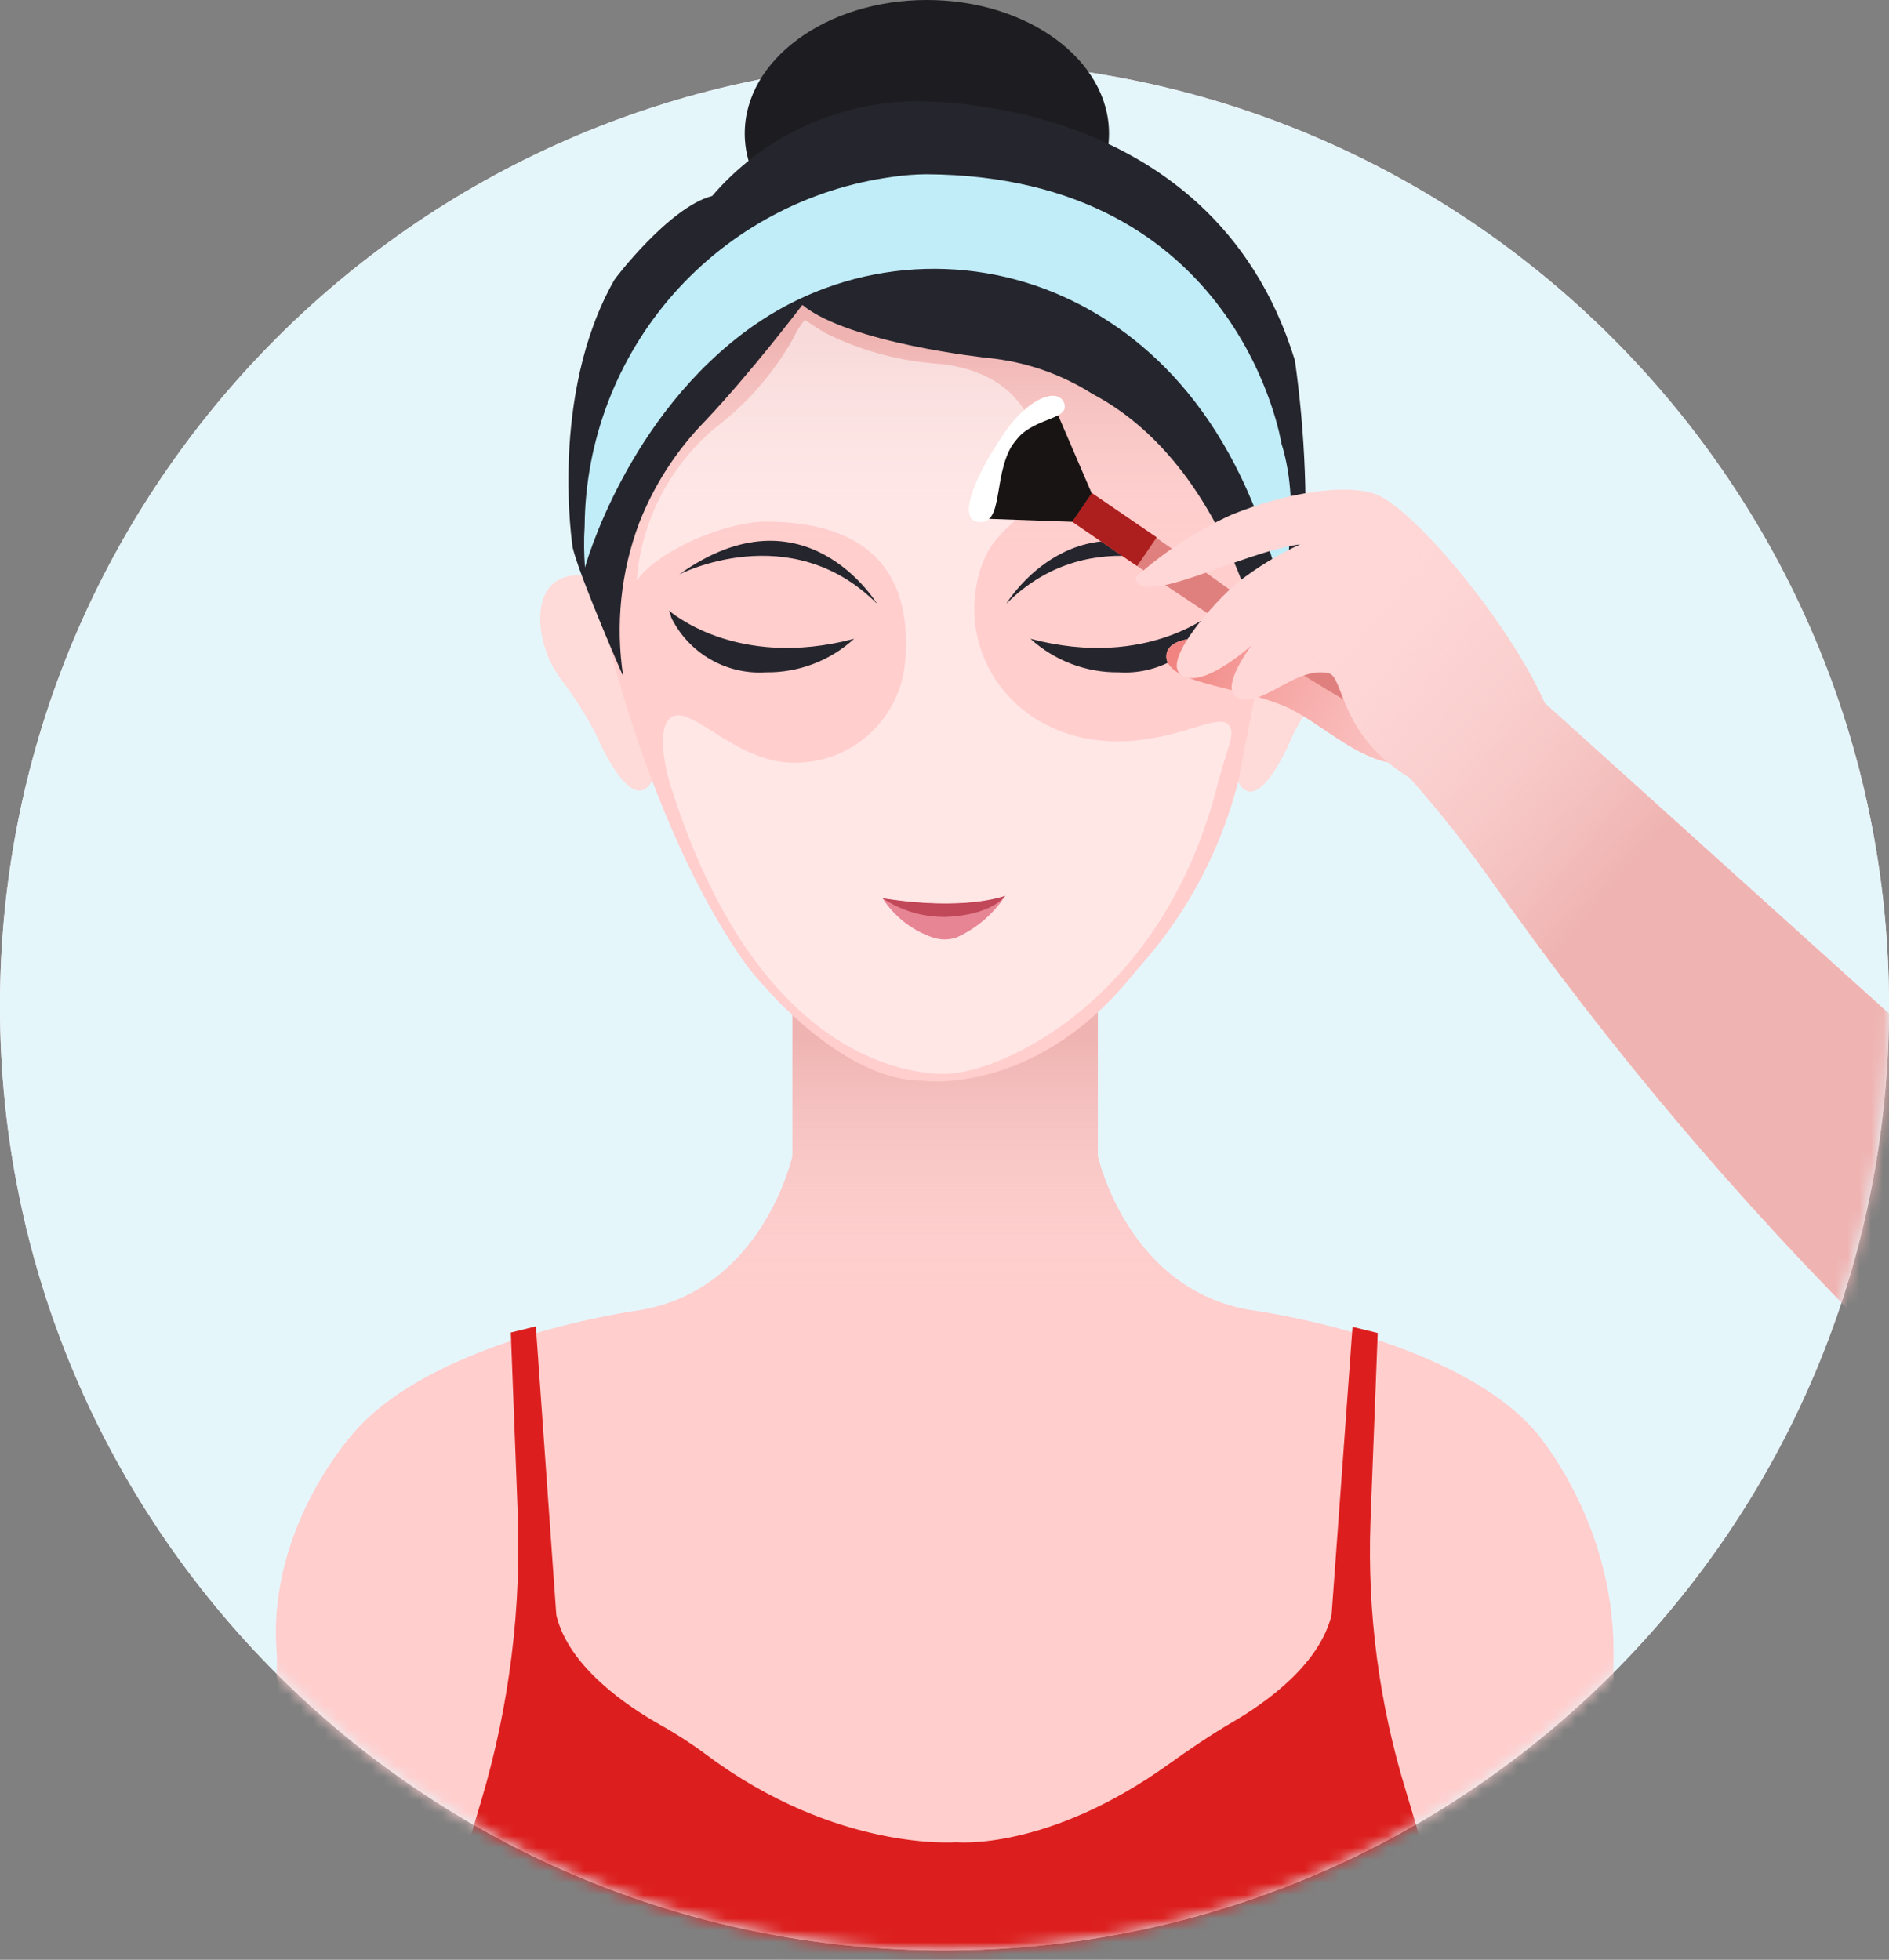 <svg width="160" height="166" viewBox="0 0 160 166" fill="none" xmlns="http://www.w3.org/2000/svg">
<rect x="0" y="0" width="160" height="166" fill="#808080" stroke="none"/>
<path d="M80 165.2C124.183 165.2 160 129.383 160 85.2C160 41.017 124.183 5.2 80 5.2C35.817 5.2 0 41.017 0 85.2C0 129.383 35.817 165.2 80 165.2Z" fill="#FFEDEF"/>
<path d="M80 165.2C124.183 165.2 160 129.383 160 85.2C160 41.017 124.183 5.2 80 5.2C35.817 5.2 0 41.017 0 85.2C0 129.383 35.817 165.2 80 165.2Z" fill="#E5F6FB"/>
<path d="M78.507 22.613C87.026 22.613 93.933 17.551 93.933 11.307C93.933 5.062 87.026 0 78.507 0C69.987 0 63.08 5.062 63.08 11.307C63.08 17.551 69.987 22.613 78.507 22.613Z" fill="#1D1D21"/>
<mask id="mask0_1692_7886" style="mask-type:alpha" maskUnits="userSpaceOnUse" x="0" y="5" width="160" height="161">
<path d="M80 165.2C124.183 165.2 160 129.383 160 85.2C160 41.017 124.183 5.2 80 5.2C35.817 5.2 0 41.017 0 85.2C0 129.383 35.817 165.2 80 165.2Z" fill="#FFEDEF"/>
</mask>
<g mask="url(#mask0_1692_7886)">
<path d="M23.973 169.32H136.347C136.347 151.227 136.667 147.24 136.667 141.893C136.667 139.853 136.667 140.667 136.667 139.853C136.667 128.667 130 121.187 130 121.187C122.96 113.187 105.92 110.96 105.92 110.96C95.48 109.227 92.987 97.92 92.987 97.92V83.84L82.147 80.453L70.653 83.12L67.12 83.853V97.933C67.12 97.933 64.613 109.24 54.187 110.973C54.187 110.973 37.147 113.24 30.093 121.2C30.093 121.2 22.627 129.2 23.427 139.867C23.487 140.549 23.427 141.893 23.427 141.893C24.347 146.307 23.427 169.333 23.427 169.333H135.787" fill="#FFCECD"/>
<path d="M23.973 169.32H136.347C136.347 151.227 136.667 147.24 136.667 141.893C136.667 139.853 136.667 140.667 136.667 139.853C136.667 128.667 130 121.187 130 121.187C122.96 113.187 105.92 110.96 105.92 110.96C95.48 109.227 92.987 97.92 92.987 97.92V83.84L82.147 80.453L70.653 83.12L67.12 83.853V97.933C67.12 97.933 64.613 109.24 54.187 110.973C54.187 110.973 37.147 113.24 30.093 121.2C30.093 121.2 22.627 129.2 23.427 139.867C23.487 140.549 23.427 141.893 23.427 141.893C24.347 146.307 23.427 169.333 23.427 169.333H135.787" fill="url(#paint0_linear_1692_7886)"/>
<path d="M110.36 48.773C110.36 48.773 114.36 47.973 114.254 52.653C114.16 54.474 113.514 56.223 112.4 57.667C111.313 59.091 110.354 60.608 109.534 62.2C109.534 62.2 106.614 69.48 104.854 66.2L105.894 47.533L110.36 48.773Z" fill="#FEDAD8"/>
<path d="M49.64 48.773C49.64 48.773 45.64 47.973 45.76 52.653C45.848 54.475 46.495 56.226 47.614 57.667C48.696 59.094 49.655 60.611 50.48 62.2C50.48 62.2 53.467 69.36 55.24 66.133L54.12 47.613L49.64 48.773Z" fill="#FEDAD8"/>
<path d="M51.707 55.013C51.707 55.013 55.573 71.133 63.293 81.84C63.293 81.84 70.68 91.6 78.253 91.547C78.253 91.547 87.48 92.813 95.667 82.907C96.053 82.44 96.453 81.96 96.867 81.493C100.686 77.102 103.425 71.879 104.867 66.24L106.96 55.4V50.653L100.6 33.32L83.053 23.08L67.693 21.227L65.707 27.507L58.8 30.92L53.773 43.84L51.707 55.013Z" fill="#FFCECD"/>
<path d="M51.707 55.013C51.707 55.013 55.573 71.133 63.293 81.84C63.293 81.84 70.68 91.6 78.253 91.547C78.253 91.547 87.48 92.813 95.667 82.907C96.053 82.44 96.453 81.96 96.867 81.493C100.686 77.102 103.425 71.879 104.867 66.24L106.96 55.4V50.653L100.6 33.32L83.053 23.08L67.693 21.227L65.707 27.507L58.8 30.92L53.773 43.84L51.707 55.013Z" fill="url(#paint1_linear_1692_7886)"/>
<path d="M60.32 16.6C62.377 14.204 64.905 12.257 67.748 10.881C70.59 9.504 73.685 8.728 76.84 8.6C76.84 8.6 102.547 7.267 109.68 30.533C110.556 36.746 110.797 43.032 110.4 49.293C110.4 49.293 107.733 55.613 107.64 58.16C107.64 58.16 105.093 40 92.547 33.373C89.872 31.673 86.835 30.627 83.68 30.32C83.68 30.32 71.933 29.093 67.96 25.827C67.96 25.827 63.6 31.573 59.707 35.68C57.279 38.163 55.379 41.111 54.12 44.347C52.578 48.478 52.119 52.935 52.787 57.293C52.787 57.293 49.12 48.933 48.507 46.387C48.507 46.387 46.48 33.493 52.027 23.72C52.014 23.68 56.694 17.533 60.32 16.6Z" fill="#25252D"/>
<path d="M49.547 48.067C49.547 48.067 53.08 35.133 63.8 27.6C67.596 24.939 72.019 23.313 76.635 22.883C81.251 22.453 85.898 23.233 90.12 25.147C97.08 28.307 104.947 35.227 108.534 50.227C108.534 50.227 110.374 43.36 108.534 37.547C108.534 37.547 105.014 14.88 78.427 14.76C77.499 14.771 76.573 14.842 75.654 14.973C68.461 15.928 61.856 19.449 57.054 24.888C52.252 30.327 49.576 37.318 49.52 44.574C49.44 45.747 49.467 46.934 49.547 48.067Z" fill="#C1EDF8"/>
<path d="M85.24 51.133C85.24 51.133 91.32 41.027 101.987 48.653C101.987 48.653 92.573 43.8 85.24 51.133Z" fill="#25252D"/>
<path d="M74.28 51.133C74.28 51.133 68.187 41.027 57.533 48.653C57.533 48.653 66.947 43.8 74.28 51.133Z" fill="#25252D"/>
<path d="M56.654 51.707C56.654 51.707 62.28 56.773 72.347 54.107C70.306 55.971 67.631 56.987 64.867 56.947C63.227 57.052 61.593 56.67 60.169 55.849C58.746 55.029 57.597 53.805 56.867 52.333C56.787 52.12 56.787 51.92 56.654 51.707Z" fill="#25252D"/>
<path d="M102.973 51.707C102.973 51.707 97.347 56.773 87.28 54.107C89.328 55.969 92.006 56.984 94.773 56.947C96.413 57.05 98.047 56.668 99.47 55.847C100.893 55.026 102.042 53.804 102.773 52.333C102.813 52.12 102.893 51.92 102.973 51.707Z" fill="#25252D"/>
<path d="M116.08 128.907L116.694 112.907L114.56 112.387L112.787 136.773C111.8 140.933 107.32 144.16 104.44 145.84C102.56 146.933 100.747 148.173 98.974 149.44C88.68 156.813 81.014 156.04 81.014 156.04C81.014 156.04 70.907 156.88 59.88 148.667C58.639 147.738 57.339 146.892 55.987 146.133C53.16 144.547 48.16 141.2 47.12 136.8L45.387 112.347L43.267 112.867L43.84 127.84C44.185 136.152 43.154 144.464 40.787 152.44C38.854 158.88 36.907 166 37.107 168.053H122.974C123.187 165.92 121.067 158.28 119.067 151.653C116.812 144.29 115.803 136.602 116.08 128.907V128.907Z" fill="#DC1F1E"/>
<path d="M104 61.333C103.08 60.467 99.827 62.653 95.133 62.787C86.534 63.053 81.133 56.053 82.84 48.947C83.88 44.613 86.534 44.64 87.4 41.947C89.013 36.96 86.773 31.28 78.987 30.773C75.821 30.495 72.736 29.622 69.894 28.2C68.853 27.573 68.174 27.093 68.174 27.093C67.781 27.55 67.457 28.062 67.213 28.613C65.543 31.597 63.273 34.203 60.547 36.267C57.13 39.141 54.85 43.141 54.12 47.547C54.014 48.147 54 48.64 53.92 49.213C55.587 46.707 61.373 44.187 64.867 44.187C70.2 44.187 77.507 45.813 76.667 55.987C76.483 58.375 75.388 60.601 73.609 62.204C71.829 63.807 69.501 64.665 67.107 64.6C62.413 64.533 58.694 59.893 57.014 60.667C55.68 61.24 56.067 64.453 57.014 67.213C64 88.707 75.92 90.96 80 90.96C84.667 90.96 98.667 84.787 103.227 66.053C104.158 62.787 104.667 61.961 104 61.333Z" fill="white" fill-opacity="0.5"/>
<path d="M74.76 76.093C74.76 76.093 81.027 77.24 85.147 75.88C84.125 77.438 82.676 78.669 80.974 79.427C80.353 79.62 79.688 79.62 79.067 79.427C77.293 78.84 75.773 77.663 74.76 76.093V76.093Z" fill="#E88595"/>
<path d="M74.747 76.08C76.299 77.123 78.13 77.676 80 77.667C80 77.667 83.68 77.667 85.147 75.88C85.147 75.88 81.773 77.2 74.747 76.08Z" fill="#C14859"/>
<path d="M98.8 55.44C98.52 57.827 104.533 58.107 108.467 59.68C112 61.013 115.667 65.48 120.027 64.613C124.387 63.747 111.747 55.28 111.747 55.28C111.747 55.28 99.187 52.253 98.8 55.44Z" fill="#FFCECD"/>
<path d="M98.8 55.44C98.52 57.827 104.533 58.107 108.467 59.68C112 61.013 115.667 65.48 120.027 64.613C124.387 63.747 111.747 55.28 111.747 55.28C111.747 55.28 99.187 52.253 98.8 55.44Z" fill="url(#paint2_linear_1692_7886)"/>
<path d="M92.374 41.693L90.72 44.12C90.72 44.12 117.054 62.36 117.934 61.067C118.814 59.773 92.374 41.693 92.374 41.693Z" fill="#DF807F"/>
<path d="M89.227 34.253L92.48 41.813L90.84 44.2L82.627 43.907C83.697 40.047 86.018 36.651 89.227 34.253V34.253Z" fill="#181414"/>
<path d="M97.975 45.514L92.481 41.761L90.819 44.194L96.312 47.947L97.975 45.514Z" fill="#AD1F1F"/>
<path d="M90.12 34.107C90.667 35.573 87.814 35.267 86.12 37.173C83.947 39.76 85.174 44.52 82.867 44.213C80.56 43.907 83.76 38.373 85.534 36.04C87.307 33.707 89.587 32.84 90.12 34.107Z" fill="white"/>
<path d="M119.453 65.92C113.373 62.24 113.867 57.36 112.547 57.027C109.76 56.347 106.76 60.16 104.747 59.053C103.293 58.253 106 54.667 106 54.667C106 54.667 101.467 58.787 99.867 56.987C98.747 55.653 102.773 51.053 104.867 49.307C106.491 48.045 108.254 46.971 110.12 46.107C105.04 46.787 96.56 51.587 96.16 48.92C98.6 46.734 101.361 44.935 104.347 43.587C108.8 41.773 113.907 40.92 116.52 41.853C119.774 43.093 127.827 52.733 130.84 59.547L179.76 103.68L159.347 113.733C147.317 101.798 136.355 88.833 126.587 74.987C124.36 71.814 121.957 68.769 119.387 65.867" fill="#FFD7D6"/>
<path d="M119.453 65.92C113.373 62.24 113.867 57.36 112.547 57.027C109.76 56.347 106.76 60.16 104.747 59.053C103.293 58.253 106 54.667 106 54.667C106 54.667 101.467 58.787 99.867 56.987C98.747 55.653 102.773 51.053 104.867 49.307C106.491 48.045 108.254 46.971 110.12 46.107C105.04 46.787 96.56 51.587 96.16 48.92C98.6 46.734 101.361 44.935 104.347 43.587C108.8 41.773 113.907 40.92 116.52 41.853C119.774 43.093 127.827 52.733 130.84 59.547L179.76 103.68L159.347 113.733C147.317 101.798 136.355 88.833 126.587 74.987C124.36 71.814 121.957 68.769 119.387 65.867" fill="url(#paint3_linear_1692_7886)"/>
</g>
<defs>
<linearGradient id="paint0_linear_1692_7886" x1="80.068" y1="87.987" x2="80.068" y2="109.987" gradientUnits="userSpaceOnUse">
<stop stop-color="#EFB4B2"/>
<stop offset="1" stop-color="#F7D3D2" stop-opacity="0"/>
</linearGradient>
<linearGradient id="paint1_linear_1692_7886" x1="79.346" y1="28.689" x2="79.346" y2="46.106" gradientUnits="userSpaceOnUse">
<stop stop-color="#EFB4B2"/>
<stop offset="1" stop-color="#F7D3D2" stop-opacity="0"/>
</linearGradient>
<linearGradient id="paint2_linear_1692_7886" x1="100" y1="54.667" x2="131.333" y2="69.333" gradientUnits="userSpaceOnUse">
<stop stop-color="#F18481"/>
<stop offset="1" stop-color="#F7D3D2" stop-opacity="0"/>
</linearGradient>
<linearGradient id="paint3_linear_1692_7886" x1="134.667" y1="77.333" x2="110" y2="56.667" gradientUnits="userSpaceOnUse">
<stop stop-color="#EFB4B2"/>
<stop offset="1" stop-color="#F7D3D2" stop-opacity="0"/>
</linearGradient>
</defs>
</svg>
